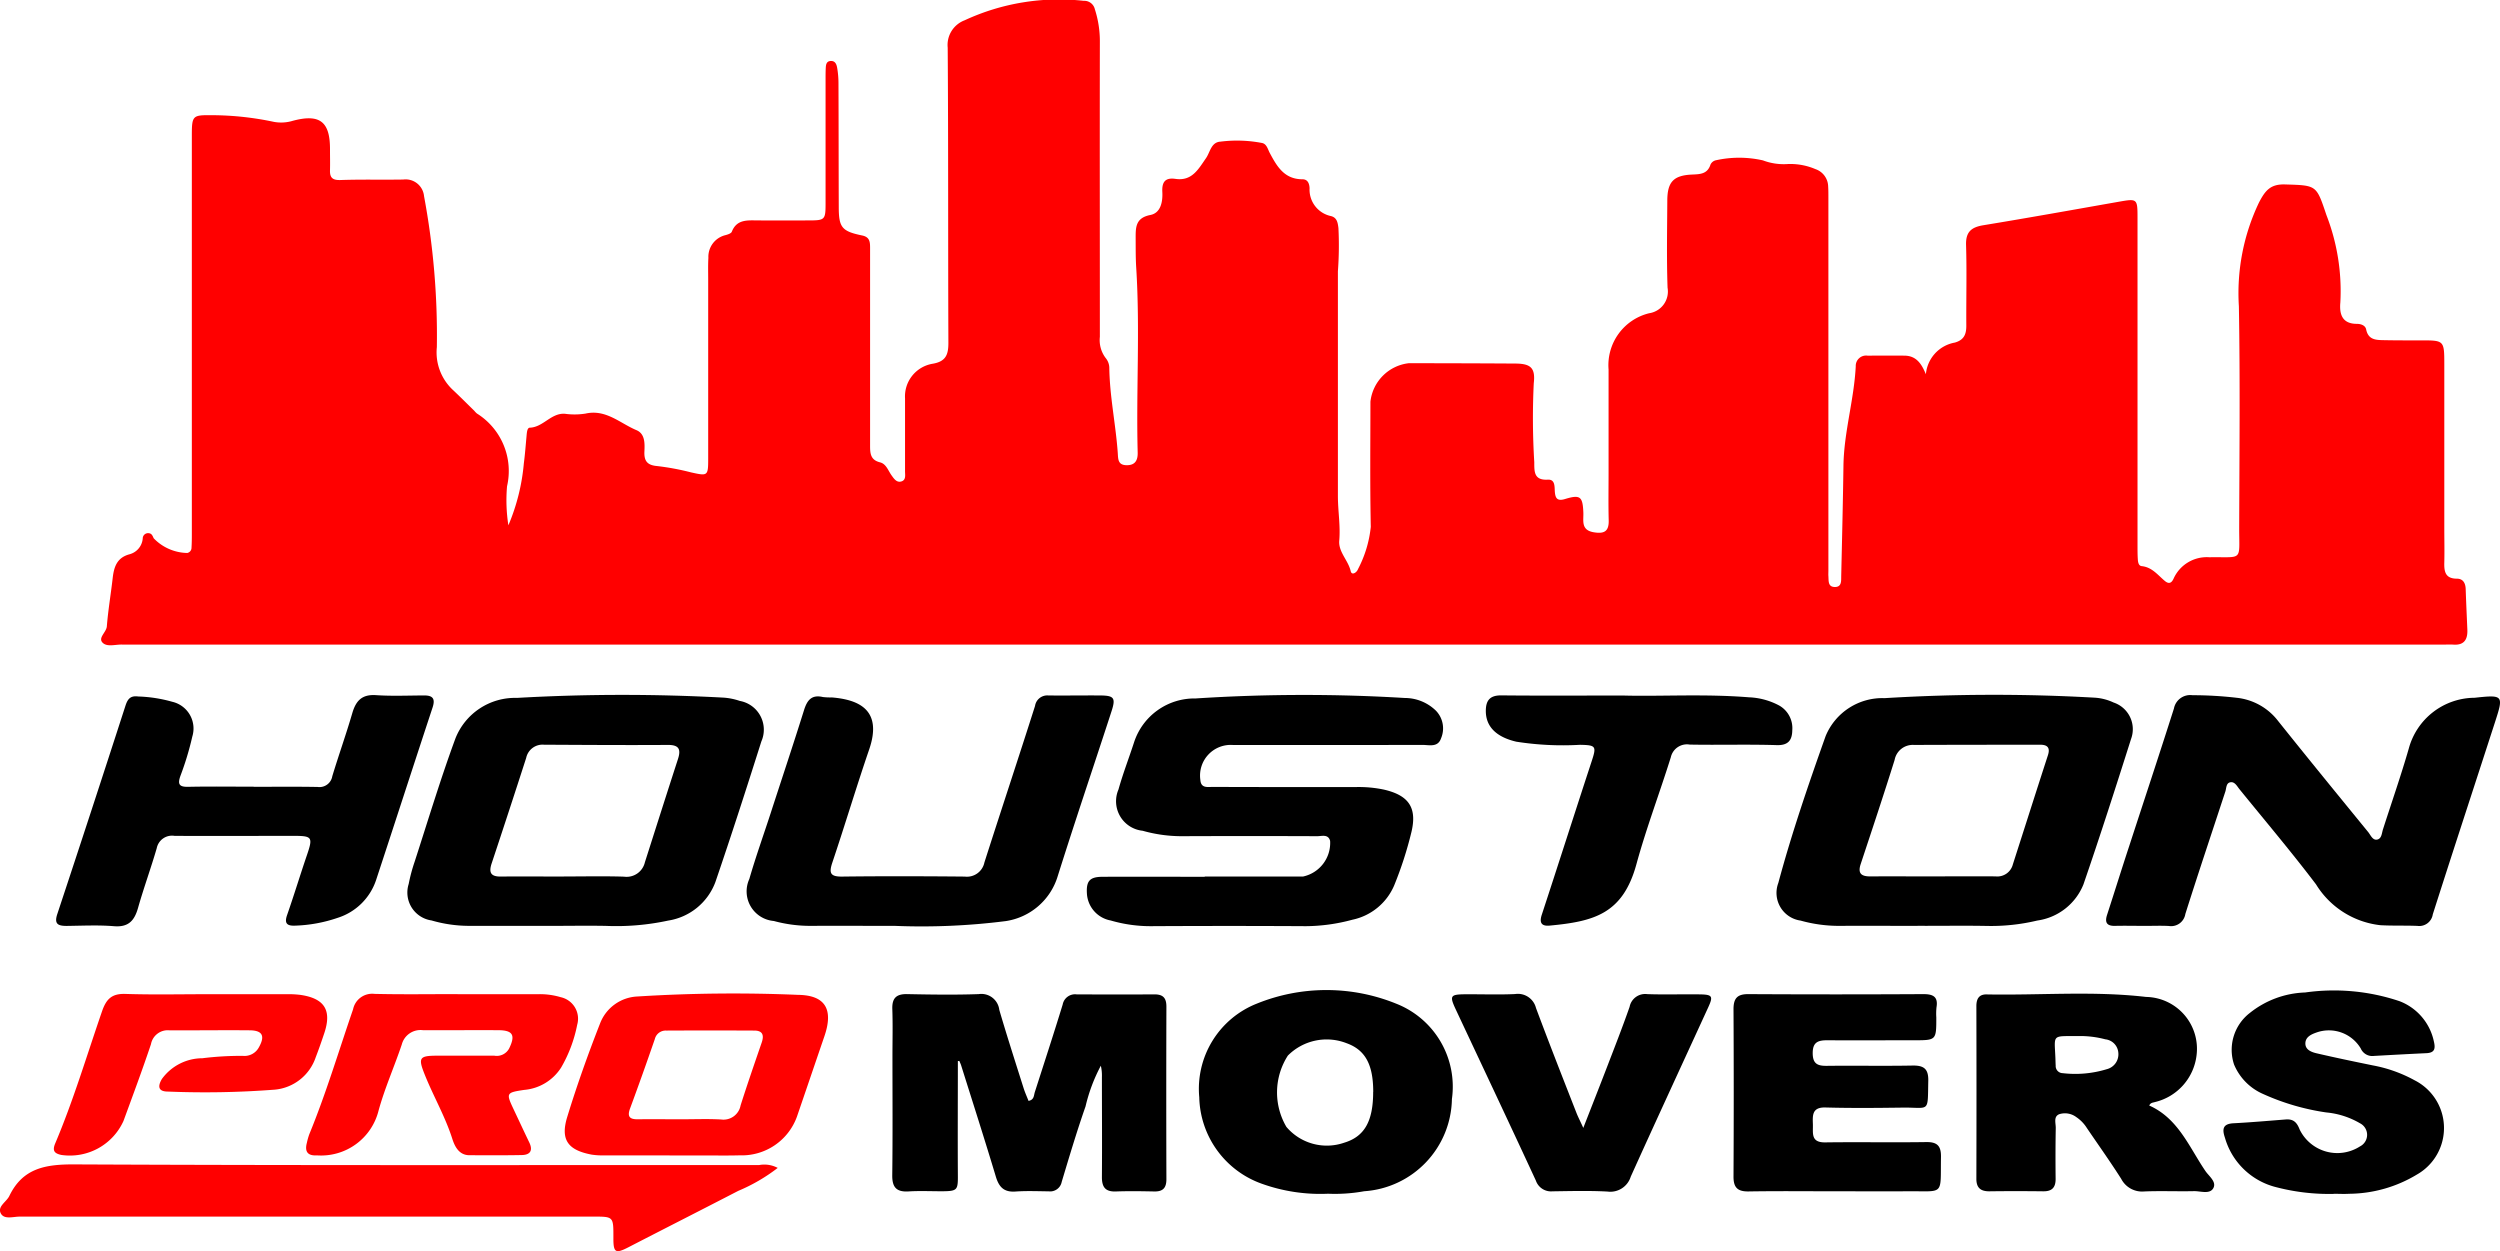 <svg xmlns="http://www.w3.org/2000/svg" width="112.219" height="56.16" viewBox="0 0 112.219 56.16">
  <g id="Group_7" data-name="Group 7" transform="translate(17752.064 -2914.683)">
    <g id="Group_6" data-name="Group 6" transform="translate(-17752.064 2914.683)">
      <path id="Path_1" data-name="Path 1" d="M151.356,56.519a1.581,1.581,0,0,1,1.3-1.458c.42-.117.52-.382.517-.768-.008-1.2.025-2.409-.011-3.612-.018-.592.237-.8.783-.889,2.037-.334,4.068-.7,6.1-1.058.8-.14.813-.128.813.725q0,7.368,0,14.735c0,.191,0,.382.012.573.007.136.029.313.176.328.466.048.72.4,1.037.664.182.152.3.1.393-.1a1.632,1.632,0,0,1,1.609-.962c1.537-.025,1.332.214,1.337-1.344.01-3.306.044-6.613-.014-9.919a9.433,9.433,0,0,1,.9-4.655c.282-.547.52-.838,1.174-.817,1.426.044,1.4.021,1.857,1.379a9.437,9.437,0,0,1,.624,3.914c-.047.511.065.964.741.965.17,0,.378.061.417.25.1.495.48.475.841.483.535.011,1.071.008,1.607.008,1.058,0,1.059,0,1.06,1.086q0,3.67,0,7.339c0,.516.013,1.032,0,1.548-.012.41.047.723.565.724.278,0,.386.2.395.465.02.61.05,1.221.075,1.831.017.437-.147.7-.633.664-.152-.011-.306,0-.459,0H70.476c-.019,0-.038,0-.057,0-.3-.019-.682.12-.892-.075-.242-.224.157-.469.179-.746.057-.722.179-1.438.261-2.158.057-.5.184-.924.761-1.077a.8.8,0,0,0,.589-.709.239.239,0,0,1,.269-.236c.136.011.173.117.222.227a2.146,2.146,0,0,0,1.506.661.24.24,0,0,0,.193-.248c.012-.19.014-.382.014-.573q0-8.944,0-17.889c0-.952.029-.948.955-.941a13.539,13.539,0,0,1,2.731.3,1.8,1.8,0,0,0,.85-.05c1.215-.322,1.674.041,1.666,1.3,0,.306.008.612,0,.917-.012.342.117.456.478.443.936-.033,1.874-.006,2.811-.022a.83.83,0,0,1,.932.744,34.066,34.066,0,0,1,.575,6.78,2.306,2.306,0,0,0,.739,1.938c.318.3.629.612.943.919a.844.844,0,0,0,.119.123A3.043,3.043,0,0,1,87.67,61.51a7.286,7.286,0,0,0,.06,1.753,9.147,9.147,0,0,0,.694-2.782c.053-.4.082-.8.119-1.2.015-.153.023-.4.15-.4.607-.023.952-.671,1.58-.624a3.151,3.151,0,0,0,.915-.008c.921-.209,1.553.434,2.291.743.389.163.374.6.357.961-.019.425.129.614.579.651a11.383,11.383,0,0,1,1.518.284c.751.167.766.164.766-.63q0-4.014,0-8.027c0-.325-.01-.651.009-.974a1,1,0,0,1,.762-1.018c.105-.028.258-.075.289-.154.222-.561.693-.511,1.155-.508q1.148.007,2.3,0c.722,0,.752-.031.754-.735q0-2.81,0-5.619c0-.153,0-.306.007-.458s.014-.331.219-.344.266.146.293.3a4.113,4.113,0,0,1,.06.682c.008,1.854.006,3.708.013,5.561,0,.93.134,1.1,1.055,1.29.342.072.35.3.351.556q0,1.605,0,3.211c0,1.892,0,3.784,0,5.676,0,.349.024.634.445.739.28.07.364.37.519.585.108.15.235.348.457.267.2-.073.147-.291.148-.456,0-1.089,0-2.179,0-3.268a1.484,1.484,0,0,1,1.232-1.552c.6-.1.716-.406.714-.944-.018-4.415,0-8.83-.031-13.244a1.184,1.184,0,0,1,.76-1.23,10.076,10.076,0,0,1,5.346-.874.486.486,0,0,1,.5.381,4.657,4.657,0,0,1,.224,1.458c-.008,4.415,0,8.83,0,13.244a1.33,1.33,0,0,0,.27.963.7.7,0,0,1,.154.42c.016,1.284.288,2.541.379,3.817.02.273-.005.556.395.562s.505-.237.5-.556c-.073-2.769.109-5.539-.066-8.307-.028-.438-.022-.878-.025-1.318,0-.485-.014-.92.661-1.051.47-.092.559-.6.536-1.035-.024-.457.138-.651.593-.585.742.107,1.026-.44,1.368-.931.187-.269.227-.715.647-.741a5.918,5.918,0,0,1,1.881.063c.2.052.244.276.333.444.32.6.652,1.182,1.466,1.182.237,0,.311.187.322.4a1.211,1.211,0,0,0,.959,1.252c.271.069.306.294.336.536a15.623,15.623,0,0,1-.024,1.942q0,5.045,0,10.091c0,.668.119,1.327.061,2-.044.506.4.88.514,1.369.048.211.273.061.325-.086a5.224,5.224,0,0,0,.576-1.9c-.038-1.872-.018-3.746-.016-5.619a1.957,1.957,0,0,1,1.717-1.728q2.381,0,4.763.015c.7,0,.935.178.852.885a32.57,32.57,0,0,0,.023,3.546c0,.428-.013.816.609.781.319-.018.3.289.312.514.02.3.09.468.46.355.687-.209.793-.11.822.607.015.358-.12.787.464.885.469.079.688-.034.674-.538-.019-.707-.006-1.414-.006-2.121,0-1.548,0-3.1,0-4.644a2.4,2.4,0,0,1,1.819-2.528.985.985,0,0,0,.829-1.145c-.045-1.3-.019-2.6-.012-3.9,0-.85.277-1.146,1.121-1.181.364-.015.684-.027.819-.451a.357.357,0,0,1,.261-.194,4.835,4.835,0,0,1,2.091.009,2.643,2.643,0,0,0,1.125.164,2.855,2.855,0,0,1,1.229.227.843.843,0,0,1,.575.781c.011.171.01.344.01.516q0,8.371,0,16.742c0,.076-.006.153,0,.229.016.2-.028.474.265.49.345.019.306-.28.311-.5.037-1.642.077-3.284.1-4.927.018-1.514.476-2.972.552-4.478a.464.464,0,0,1,.526-.479c.555,0,1.109-.007,1.664,0s.779.4.971.864" transform="translate(-64.91 -39.683)" fill="red"/>
      <path id="Path_2" data-name="Path 2" d="M854.535,321.711c-.421,0-.841-.01-1.261,0-.376.01-.476-.148-.364-.495.336-1.035.659-2.073,1-3.108.667-2.05,1.348-4.1,2-6.151a.744.744,0,0,1,.829-.6,17.432,17.432,0,0,1,2,.117,2.7,2.7,0,0,1,1.846,1.038c1.335,1.671,2.688,3.327,4.041,4.983.113.138.205.389.412.342s.2-.3.262-.476c.385-1.2.8-2.39,1.15-3.6a3.081,3.081,0,0,1,2.958-2.289c1.3-.14,1.307-.116.908,1.116-.928,2.869-1.87,5.733-2.786,8.606a.614.614,0,0,1-.691.518c-.553-.022-1.109,0-1.662-.031a3.894,3.894,0,0,1-2.888-1.833c-1.107-1.46-2.292-2.861-3.447-4.284-.1-.129-.205-.328-.389-.3-.205.028-.184.265-.235.419-.6,1.829-1.214,3.657-1.795,5.494a.647.647,0,0,1-.741.539c-.381-.021-.764,0-1.147-.005" transform="translate(-758.328 -280.151)"/>
      <path id="Path_3" data-name="Path 3" d="M730.521,321.565c-1.185,0-2.37-.006-3.555,0a6.374,6.374,0,0,1-1.7-.237,1.255,1.255,0,0,1-1-1.687c.6-2.232,1.351-4.417,2.123-6.592a2.756,2.756,0,0,1,2.651-1.706,80.129,80.129,0,0,1,9.449-.02,2.346,2.346,0,0,1,.828.217,1.261,1.261,0,0,1,.784,1.632c-.692,2.183-1.392,4.364-2.137,6.529a2.625,2.625,0,0,1-2.074,1.625,8.923,8.923,0,0,1-2.273.242c-1.032-.019-2.064,0-3.1-.005m.693-2.219c.936,0,1.873-.008,2.809,0a.72.72,0,0,0,.776-.54c.525-1.634,1.045-3.269,1.574-4.9.109-.336-.022-.471-.345-.47q-2.837,0-5.675.009a.827.827,0,0,0-.862.673c-.49,1.565-1.008,3.121-1.524,4.678-.142.43.044.554.439.551.936-.006,1.873,0,2.809,0" transform="translate(-644.442 -280.005)"/>
      <path id="Path_4" data-name="Path 4" d="M195.613,321.589c-1.2,0-2.408,0-3.612,0a6.028,6.028,0,0,1-1.639-.242,1.266,1.266,0,0,1-1.027-1.637,7.52,7.52,0,0,1,.266-.995c.6-1.85,1.161-3.716,1.833-5.541a2.877,2.877,0,0,1,2.761-1.817,83.462,83.462,0,0,1,9.277-.012,2.838,2.838,0,0,1,.726.148,1.311,1.311,0,0,1,.968,1.817c-.668,2.11-1.347,4.217-2.063,6.311a2.705,2.705,0,0,1-2.122,1.732,11.04,11.04,0,0,1-2.789.238c-.86-.016-1.72,0-2.58,0Zm.69-2.216c.9,0,1.8-.021,2.693.008a.844.844,0,0,0,.942-.646c.493-1.545.984-3.09,1.484-4.632.141-.435.053-.638-.454-.635-1.853.012-3.706,0-5.559-.01a.75.75,0,0,0-.8.594q-.764,2.37-1.549,4.732c-.145.434-.024.6.429.593.936-.013,1.872,0,2.808,0" transform="translate(-170.99 -280.03)"/>
      <path id="Path_5" data-name="Path 5" d="M459.863,319.312c1.472,0,2.944,0,4.416,0a1.541,1.541,0,0,0,1.214-1.6c-.085-.317-.374-.209-.581-.21q-3.039-.013-6.079,0a6.428,6.428,0,0,1-1.754-.244,1.332,1.332,0,0,1-1.086-1.853c.2-.716.47-1.411.7-2.119a2.852,2.852,0,0,1,2.763-1.967,75.183,75.183,0,0,1,9.394-.021,2,2,0,0,1,1.4.578,1.142,1.142,0,0,1,.224,1.228c-.142.425-.534.3-.838.3-2.829.008-5.659,0-8.488.005a1.377,1.377,0,0,0-1.48,1.568c.027.385.33.312.561.313q3.212.011,6.423.006a5.512,5.512,0,0,1,1.253.114c1.106.255,1.5.8,1.239,1.9a16.734,16.734,0,0,1-.773,2.395,2.623,2.623,0,0,1-1.882,1.547,8.141,8.141,0,0,1-2.095.289q-3.469-.02-6.939,0a6.393,6.393,0,0,1-1.809-.255,1.305,1.305,0,0,1-1.069-1.191c-.039-.581.121-.768.7-.771,1.529-.006,3.059,0,4.588,0" transform="translate(-405.787 -279.967)"/>
      <path id="Path_6" data-name="Path 6" d="M381.544,431.073c0,1.7-.01,3.394,0,5.091.006.706-.01.751-.716.756-.5,0-1-.024-1.491.007-.546.034-.745-.181-.738-.728.023-1.777.009-3.554.009-5.331,0-.707.019-1.415-.006-2.121-.017-.492.172-.687.669-.677,1.07.022,2.143.038,3.212,0a.81.81,0,0,1,.921.708c.343,1.172.719,2.336,1.087,3.5.062.2.148.387.225.585.256-.046.235-.246.283-.394.42-1.309.847-2.616,1.25-3.93a.565.565,0,0,1,.623-.457c1.166.006,2.333.008,3.5,0,.4,0,.535.177.533.56q-.012,3.869,0,7.738c0,.391-.156.557-.545.549-.573-.012-1.148-.021-1.721,0-.483.019-.632-.205-.629-.656.012-1.49,0-2.98,0-4.471a1.958,1.958,0,0,0-.048-.518,7.534,7.534,0,0,0-.687,1.828c-.391,1.116-.728,2.252-1.069,3.385a.529.529,0,0,1-.583.427c-.5-.006-1-.027-1.491.008-.521.037-.744-.2-.886-.678-.5-1.664-1.031-3.318-1.552-4.976-.022-.071-.056-.139-.084-.208l-.07.007" transform="translate(-338.548 -383.447)"/>
      <path id="Path_7" data-name="Path 7" d="M60.82,315.411c.956,0,1.913-.011,2.868.007a.584.584,0,0,0,.658-.483c.288-.951.623-1.887.9-2.839.162-.548.429-.838,1.052-.8.723.05,1.453.016,2.179.014.4,0,.494.165.37.542-.85,2.575-1.683,5.155-2.531,7.731a2.665,2.665,0,0,1-1.734,1.711,6.491,6.491,0,0,1-1.912.349c-.368.015-.481-.11-.351-.481.308-.883.58-1.779.882-2.665.283-.83.253-.884-.6-.884-1.778,0-3.557.01-5.335,0a.7.7,0,0,0-.8.552c-.261.9-.583,1.777-.838,2.676-.162.573-.426.881-1.083.827-.7-.058-1.414-.021-2.122-.013-.389,0-.571-.082-.42-.536q1.549-4.675,3.063-9.362c.1-.3.228-.446.573-.4a6.263,6.263,0,0,1,1.522.237,1.231,1.231,0,0,1,.9,1.565,13.246,13.246,0,0,1-.529,1.752c-.139.385-.062.511.355.5.975-.02,1.95-.006,2.926-.005" transform="translate(-49.43 -280.093)"/>
      <path id="Path_8" data-name="Path 8" d="M328.464,321.781c-1.464,0-2.612-.006-3.759,0a6.218,6.218,0,0,1-1.642-.219,1.334,1.334,0,0,1-1.1-1.884c.286-.99.635-1.963.954-2.943.5-1.544,1.016-3.084,1.5-4.633.14-.447.337-.711.848-.593a2.83,2.83,0,0,0,.4.018c1.223.1,2.284.564,1.679,2.333-.575,1.68-1.084,3.383-1.65,5.066-.156.463-.12.65.433.643,1.836-.023,3.672-.017,5.508,0a.8.8,0,0,0,.88-.632c.75-2.345,1.527-4.681,2.273-7.027a.555.555,0,0,1,.6-.471c.784.008,1.568-.006,2.353,0,.595.008.673.115.484.7-.519,1.6-1.053,3.193-1.576,4.791q-.428,1.307-.842,2.618a2.882,2.882,0,0,1-2.342,2.02,29.926,29.926,0,0,1-5,.212" transform="translate(-288.328 -280.221)"/>
      <path id="Path_10" data-name="Path 10" d="M809.947,432.976c1.3.58,1.786,1.864,2.517,2.938.159.234.522.492.347.781-.164.271-.567.115-.863.122-.745.017-1.492-.018-2.237.014a1.055,1.055,0,0,1-1.028-.568c-.492-.773-1.025-1.521-1.54-2.279a1.644,1.644,0,0,0-.475-.491.848.848,0,0,0-.766-.13c-.266.109-.152.4-.156.617-.014.764-.014,1.528-.006,2.293,0,.386-.168.555-.554.551-.8-.009-1.606-.011-2.409,0-.406.006-.6-.159-.594-.575q.01-3.869,0-7.738c0-.311.107-.531.456-.525,2.388.046,4.782-.164,7.162.113a2.328,2.328,0,0,1,2.263,2.637,2.454,2.454,0,0,1-1.87,2.083c-.088.028-.193.022-.252.156m-3.212-3.119c-1.17.007-1.044-.093-1,.983.005.114.005.229.013.343a.32.32,0,0,0,.316.339,4.841,4.841,0,0,0,1.979-.179.689.689,0,0,0,.517-.733.654.654,0,0,0-.586-.608,4.409,4.409,0,0,0-1.244-.145" transform="translate(-713.468 -383.349)"/>
      <path id="Path_11" data-name="Path 11" d="M504.27,435.7a7.759,7.759,0,0,1-2.953-.446,4.218,4.218,0,0,1-2.816-3.885,4.112,4.112,0,0,1,2.577-4.2,8.323,8.323,0,0,1,6.264,0,4,4,0,0,1,2.5,4.28,4.221,4.221,0,0,1-3.938,4.139,7.341,7.341,0,0,1-1.631.111m2.037-4.57c0-1.222-.353-1.88-1.188-2.183a2.455,2.455,0,0,0-2.644.553,3.057,3.057,0,0,0-.066,3.2,2.378,2.378,0,0,0,2.595.71c.907-.274,1.3-.957,1.3-2.28" transform="translate(-444.669 -382.116)"/>
      <path id="Path_12" data-name="Path 12" d="M711.91,436.971c-1.32,0-2.639-.015-3.958.007-.5.008-.68-.181-.677-.671q.02-3.755,0-7.509c0-.49.17-.68.668-.677q3.93.022,7.859,0c.428,0,.665.113.585.591a2.784,2.784,0,0,0-.009.458c0,1.022,0,1.022-1,1.022-1.3,0-2.6.008-3.9,0-.407,0-.646.086-.648.567s.206.586.629.581c1.281-.015,2.563.011,3.843-.013.506-.01.727.137.716.68-.031,1.482.083,1.191-1.172,1.208-1.147.015-2.3.026-3.442-.006-.6-.017-.58.345-.566.745s-.108.831.553.822c1.51-.021,3.021.009,4.532-.014.5-.008.673.174.665.668-.03,1.772.174,1.524-1.521,1.54-1.052.01-2.1,0-3.155,0" transform="translate(-629.462 -383.497)"/>
      <path id="Path_13" data-name="Path 13" d="M903.661,436.044a9.412,9.412,0,0,1-2.663-.322,3.192,3.192,0,0,1-2.221-2.2c-.13-.383-.1-.623.385-.648.781-.041,1.562-.109,2.342-.171.338-.027.5.122.624.445a1.88,1.88,0,0,0,2.713.763.581.581,0,0,0,0-1.036,3.654,3.654,0,0,0-1.514-.487,10.521,10.521,0,0,1-2.849-.834,2.486,2.486,0,0,1-1.292-1.319,2.09,2.09,0,0,1,.711-2.315,4.194,4.194,0,0,1,2.48-.917,9.232,9.232,0,0,1,4.238.391,2.478,2.478,0,0,1,1.539,1.8c.081.335.038.517-.34.534-.782.036-1.564.08-2.346.123a.565.565,0,0,1-.594-.334,1.665,1.665,0,0,0-1.975-.722c-.242.083-.5.2-.511.478-.014.3.269.406.507.461.837.195,1.678.37,2.52.542a6.246,6.246,0,0,1,1.882.672,2.4,2.4,0,0,1,.1,4.226,5.971,5.971,0,0,1-3.048.865c-.229.014-.459,0-.688,0" transform="translate(-798.905 -382.453)"/>
      <path id="Path_14" data-name="Path 14" d="M616.625,311.393c1.651.049,3.659-.082,5.665.08a3.128,3.128,0,0,1,1.368.372,1.167,1.167,0,0,1,.582,1.109c-.007.439-.175.683-.7.666-1.3-.041-2.6,0-3.9-.024a.742.742,0,0,0-.852.569c-.5,1.6-1.1,3.178-1.544,4.8-.611,2.235-1.908,2.568-3.892,2.756-.36.034-.477-.118-.356-.487.751-2.287,1.482-4.58,2.232-6.867.231-.7.21-.748-.518-.761a13.468,13.468,0,0,1-2.858-.14c-.9-.211-1.368-.677-1.368-1.379,0-.457.169-.7.68-.7,1.7.018,3.4.007,5.463.007" transform="translate(-543.789 -280.173)"/>
      <path id="Path_15" data-name="Path 15" d="M603.168,434.1c.393-1.008.727-1.854,1.052-2.7.349-.909.705-1.815,1.026-2.734a.712.712,0,0,1,.79-.57c.783.028,1.567,0,2.351.011.578.008.619.08.387.585-1.161,2.533-2.332,5.061-3.478,7.6a.959.959,0,0,1-1.046.666c-.819-.044-1.643-.021-2.465-.01a.719.719,0,0,1-.747-.483c-1.186-2.564-2.393-5.118-3.593-7.676-.289-.617-.251-.681.421-.686.745-.005,1.492.024,2.236-.01a.838.838,0,0,1,.942.626c.587,1.573,1.2,3.135,1.813,4.7.068.175.155.342.311.683" transform="translate(-532.097 -383.472)"/>
      <g id="Group_1135" data-name="Group 1135" transform="translate(0 44.596)">
        <path id="Path_9" data-name="Path 9" d="M64.848,494.781a7.885,7.885,0,0,1-1.773,1.032c-1.645.851-3.3,1.69-4.944,2.538-.556.286-.662.238-.661-.394,0-1.029.026-.988-1.02-.988q-12.818,0-25.636,0c-.293,0-.7.146-.848-.156s.261-.506.389-.771c.6-1.247,1.618-1.423,2.914-1.417,10.247.05,20.494.026,30.741.03a1.277,1.277,0,0,1,.84.13" transform="translate(-29.936 -486.954)" fill="red"/>
        <path id="Path_16" data-name="Path 16" d="M255.315,435.148c-.974,0-1.948,0-2.922,0a3.215,3.215,0,0,1-.571-.033c-1.064-.2-1.414-.661-1.1-1.69.434-1.418.934-2.82,1.475-4.2a1.884,1.884,0,0,1,1.676-1.209,68.89,68.89,0,0,1,7.212-.073c1.235.016,1.59.663,1.184,1.85-.413,1.207-.823,2.415-1.237,3.622a2.631,2.631,0,0,1-2.567,1.731c-.534.015-1.069.005-1.6.006h-1.547m.527-1.624c.593,0,1.187-.024,1.778.008a.78.78,0,0,0,.881-.629c.3-.944.624-1.882.947-2.82.114-.329.049-.539-.328-.541q-1.979-.01-3.958,0a.5.5,0,0,0-.51.38q-.539,1.565-1.112,3.118c-.138.371-.012.489.35.484.65-.008,1.3,0,1.951,0" transform="translate(-225.261 -427.882)" fill="red"/>
        <path id="Path_17" data-name="Path 17" d="M156.351,428.037q1.807,0,3.613,0a3.255,3.255,0,0,1,1.019.135.988.988,0,0,1,.737,1.24,6.16,6.16,0,0,1-.722,1.921,2.184,2.184,0,0,1-1.655,1c-.823.123-.82.142-.459.907.228.482.452.966.684,1.447.175.363.052.563-.335.571-.783.015-1.567.01-2.351.007-.486,0-.67-.433-.77-.745-.317-.99-.835-1.884-1.221-2.839-.325-.805-.268-.884.585-.884s1.682,0,2.523,0a.629.629,0,0,0,.669-.328c.287-.588.169-.812-.482-.816-1.128-.007-2.256.005-3.384,0a.869.869,0,0,0-.954.639c-.333.992-.763,1.956-1.041,2.962a2.659,2.659,0,0,1-2.768,2.018c-.418.026-.556-.169-.453-.56a3.053,3.053,0,0,1,.108-.384c.755-1.836,1.321-3.739,1.967-5.613a.875.875,0,0,1,.962-.692c1.242.03,2.485.01,3.728.01Z" transform="translate(-135.812 -428.006)" fill="red"/>
        <path id="Path_18" data-name="Path 18" d="M57.9,428.02c1.166,0,2.331,0,3.5,0a4.451,4.451,0,0,1,.629.031c1.086.158,1.416.692,1.07,1.723-.121.361-.245.722-.383,1.077a2.145,2.145,0,0,1-1.827,1.453,40.939,40.939,0,0,1-4.809.087c-.433,0-.467-.23-.269-.565a2.254,2.254,0,0,1,1.817-.931,13.871,13.871,0,0,1,1.828-.106.732.732,0,0,0,.707-.381c.287-.508.17-.761-.407-.767-1.2-.012-2.408.007-3.612,0a.766.766,0,0,0-.823.622c-.387,1.157-.814,2.3-1.234,3.447a2.64,2.64,0,0,1-2.795,1.525c-.294-.066-.414-.175-.268-.52.818-1.933,1.415-3.945,2.1-5.927.194-.562.446-.8,1.053-.78,1.241.041,2.484.012,3.726.012Z" transform="translate(-48.544 -427.989)" fill="red"/>
      </g>
    </g>
  </g>
</svg>
